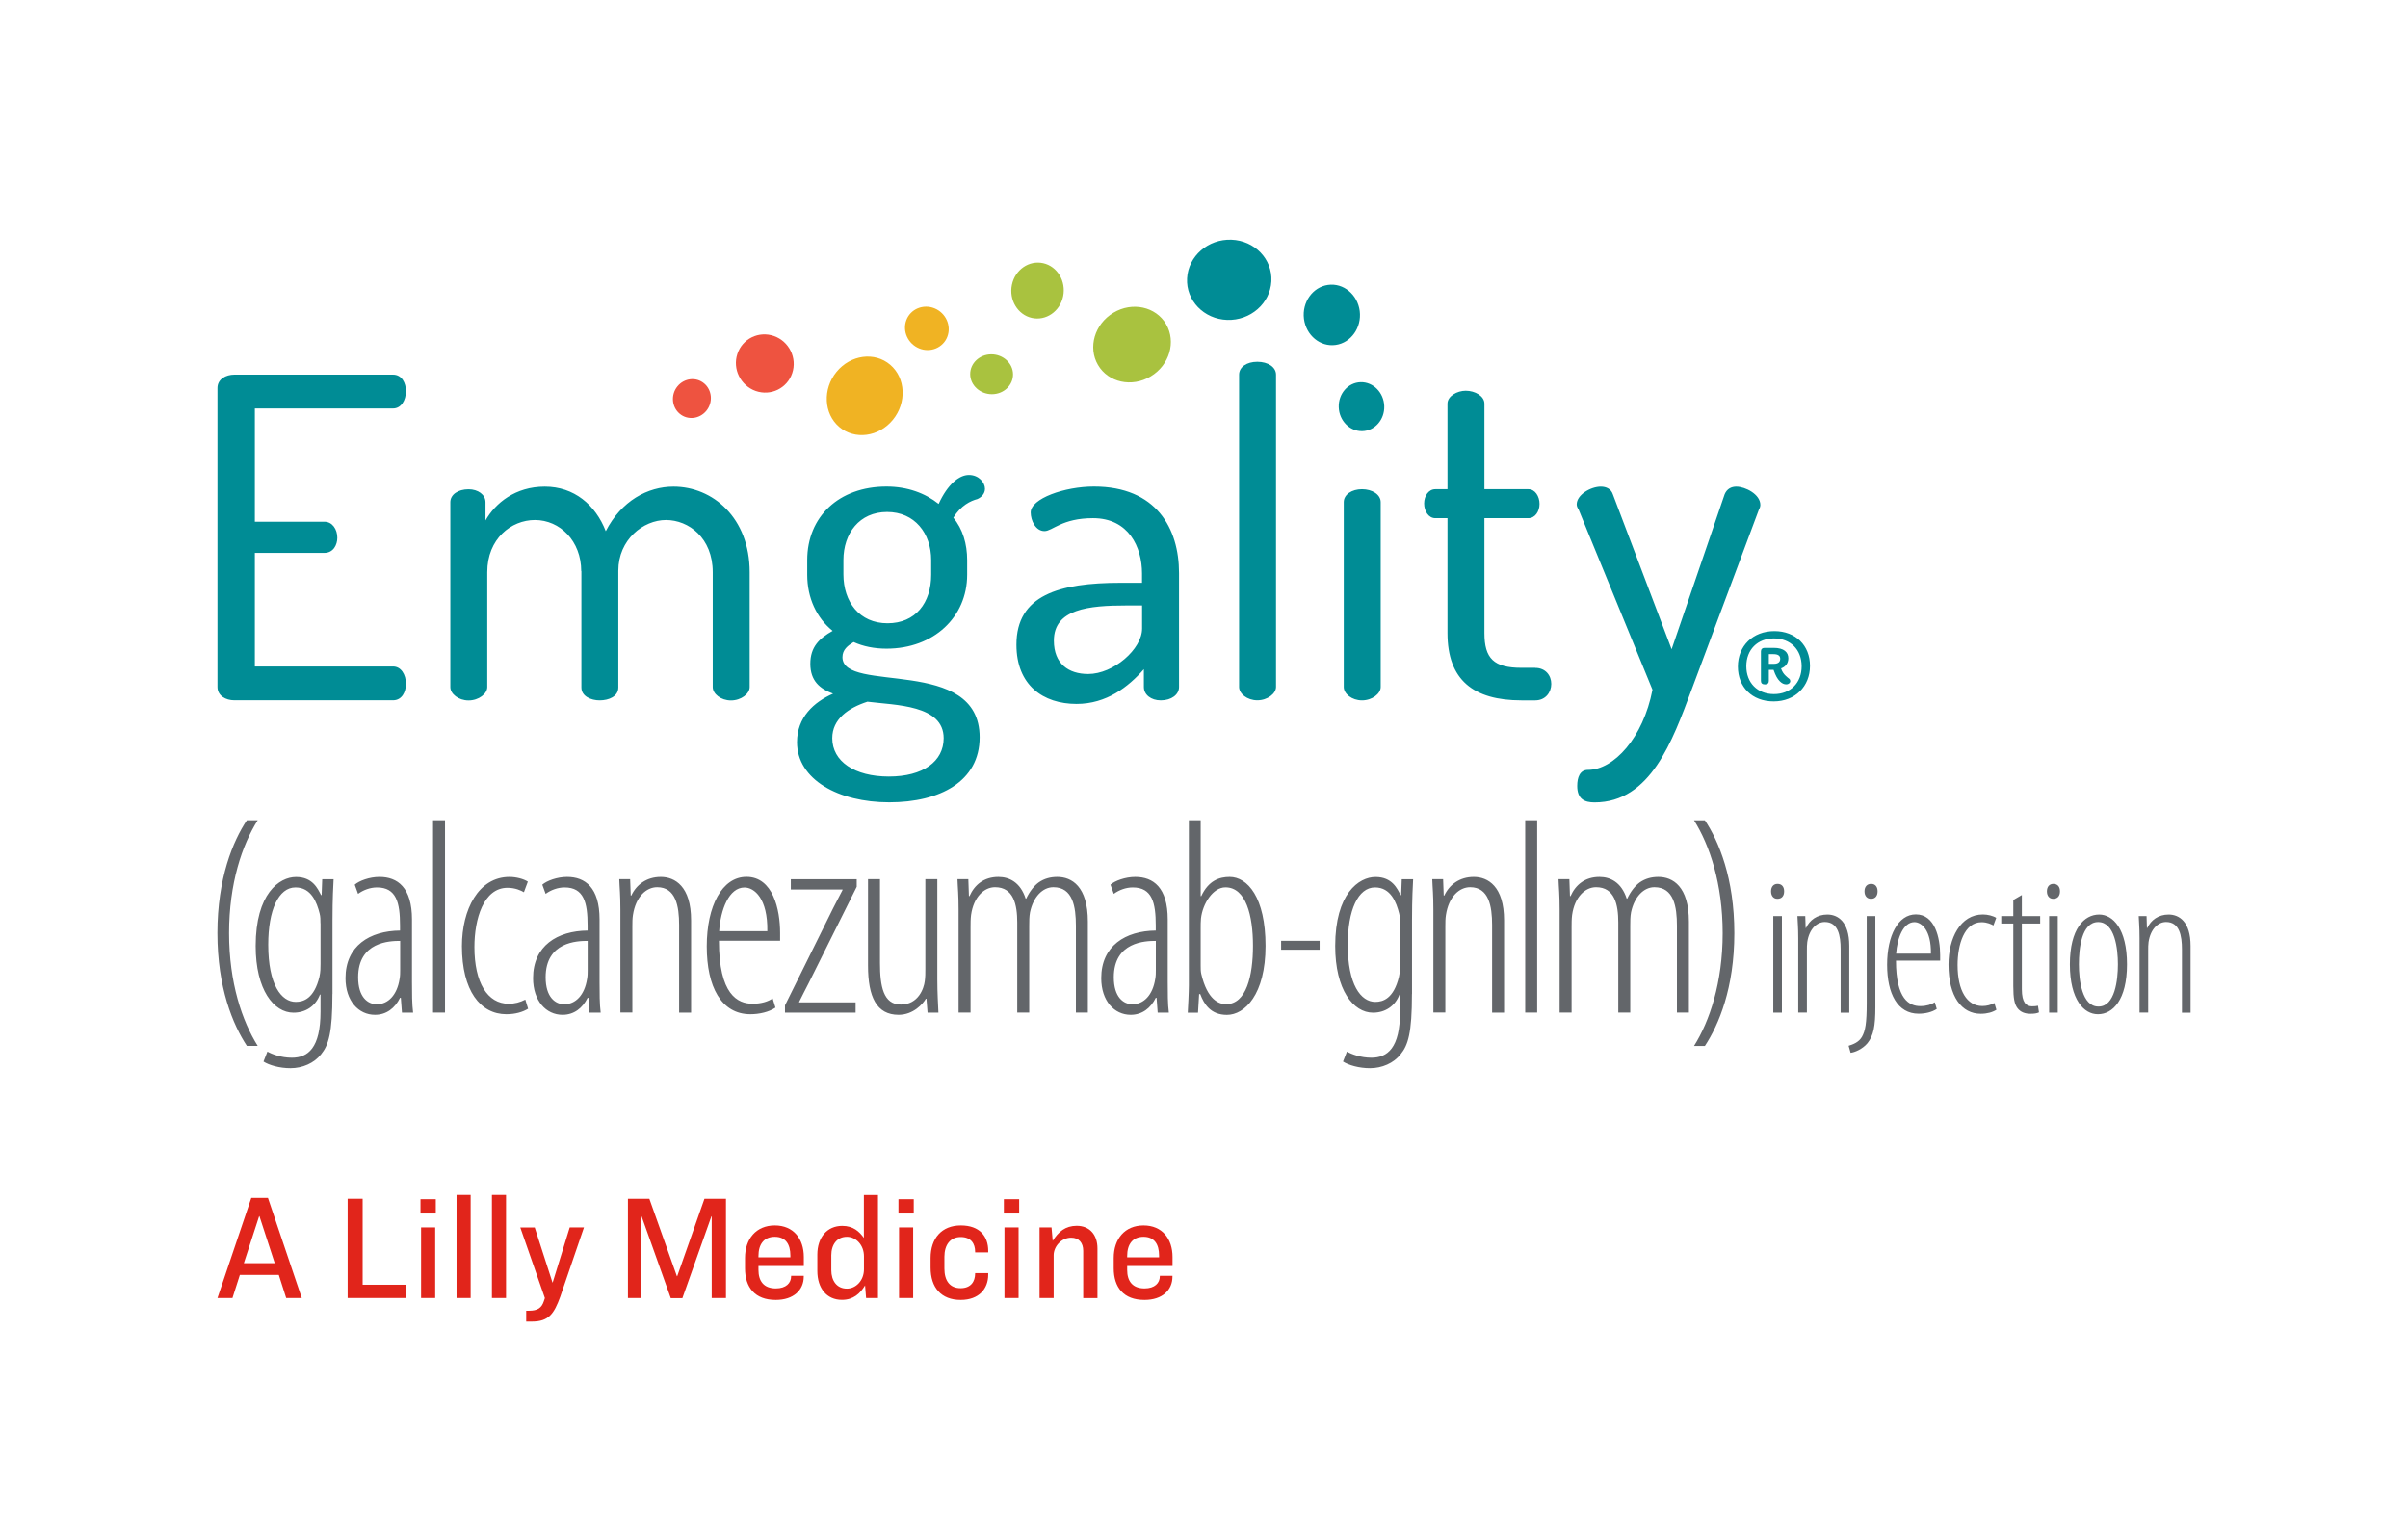 <?xml version="1.0" encoding="UTF-8"?>
<svg id="Layer_1" data-name="Layer 1" xmlns="http://www.w3.org/2000/svg" viewBox="0 0 325.96 208.35">
  <defs>
    <style>
      .cls-1 {
        fill: #a9c23f;
      }

      .cls-2 {
        fill: #f0b323;
      }

      .cls-3 {
        fill: #ee5340;
      }

      .cls-4 {
        fill: #e1251b;
      }

      .cls-5 {
        fill: #63666a;
      }

      .cls-6 {
        fill: #008c95;
      }
    </style>
  </defs>
  <g>
    <path class="cls-5" d="M34.89,111.04c-2.11,3.35-3.88,8.55-3.88,15.28s1.77,11.93,3.88,15.28h-1.47c-1.88-2.86-3.99-7.87-3.99-15.28s2.11-12.46,3.99-15.28h1.47ZM45,134.57c0,5.31-.53,6.93-1.54,8.17-.94,1.2-2.52,1.88-4.14,1.88-1.47,0-2.9-.41-3.65-.9l.53-1.35c.6.34,1.84.83,3.31.83,2.18,0,3.88-1.32,3.88-6.25v-2.3h-.08c-.6,1.58-1.96,2.45-3.58,2.45-2.67,0-5.12-3.09-5.12-9.03,0-7.08,3.2-9.34,5.46-9.34s2.94,1.58,3.39,2.45h.08l.08-2.15h1.54c-.04.98-.15,2.41-.15,5.57v9.98ZM43.38,125c0-.45,0-.9-.11-1.32-.38-1.51-1.13-3.54-3.27-3.54-2.3,0-3.69,3.09-3.69,7.75,0,5.42,1.77,7.75,3.73,7.75,1.05,0,2.48-.45,3.2-3.39.15-.68.15-1.24.15-1.77v-5.5ZM55.77,133.02c0,1.32,0,2.94.15,4.07h-1.51l-.15-2h-.11c-.68,1.39-1.84,2.3-3.39,2.3-2.22,0-3.99-1.88-3.99-4.97,0-4.37,3.28-6.4,7.38-6.44v-.68c0-3.09-.49-5.16-3.12-5.16-.9,0-1.84.34-2.56.87l-.45-1.24c.6-.53,1.99-1.05,3.35-1.05,2.45,0,4.4,1.43,4.4,5.76v8.55ZM54.16,127.38c-1.39,0-5.68.11-5.68,4.93,0,2.71,1.32,3.65,2.52,3.65,1.54,0,2.75-1.24,3.09-3.43.08-.41.08-.83.08-1.17v-3.99ZM58.62,111.04h1.62v26.05h-1.62v-26.05ZM71.49,136.56c-.72.45-1.73.75-2.94.75-3.54,0-6.02-3.2-6.02-9.22,0-4.93,2.22-9.37,6.44-9.37.87,0,1.92.26,2.48.64l-.53,1.43c-.38-.23-1.17-.6-2.22-.6-3.24,0-4.48,4.22-4.48,8.02,0,4.82,1.77,7.68,4.63,7.68.83,0,1.54-.19,2.26-.56l.38,1.24ZM81.16,133.02c0,1.32,0,2.94.15,4.07h-1.51l-.15-2h-.11c-.68,1.39-1.84,2.3-3.39,2.3-2.22,0-3.99-1.88-3.99-4.97,0-4.37,3.28-6.4,7.38-6.44v-.68c0-3.09-.49-5.16-3.12-5.16-.9,0-1.84.34-2.56.87l-.45-1.24c.6-.53,2-1.05,3.35-1.05,2.45,0,4.4,1.43,4.4,5.76v8.55ZM79.54,127.38c-1.39,0-5.68.11-5.68,4.93,0,2.71,1.32,3.65,2.52,3.65,1.54,0,2.75-1.24,3.09-3.43.08-.41.08-.83.08-1.17v-3.99ZM83.98,123.2c0-2.22-.11-2.9-.15-4.18h1.47l.08,2.22h.08c.68-1.47,2.07-2.52,3.99-2.52s4.1,1.28,4.1,5.87v12.5h-1.62v-11.86c0-2.56-.45-5.12-2.97-5.12-1.47,0-2.9,1.28-3.28,3.76-.08.49-.08,1.02-.08,1.58v11.63h-1.62v-13.89ZM194.03,123.2c0-2.22-.11-2.9-.15-4.18h1.47l.08,2.22h.08c.68-1.47,2.07-2.52,3.99-2.52s4.1,1.28,4.1,5.87v12.5h-1.62v-11.86c0-2.56-.45-5.12-2.97-5.12-1.47,0-2.9,1.28-3.28,3.76-.08.49-.08,1.02-.08,1.58v11.63h-1.62v-13.89ZM97.32,127.38c0,7.27,2.52,8.51,4.56,8.51,1.17,0,2.11-.3,2.71-.72l.38,1.24c-.87.6-2.18.9-3.39.9-3.95,0-5.91-3.73-5.91-9.19s2.07-9.41,5.38-9.41c3.58,0,4.55,4.4,4.55,7.6v1.05h-8.28ZM103.87,126.06c.07-4.44-1.77-5.91-3.09-5.91-2.11,0-3.24,3.01-3.43,5.91h6.51ZM106.26,136.11l6.51-13.14c.41-.83.87-1.66,1.28-2.48v-.07h-7v-1.39h8.92v1.02l-6.51,13.06c-.41.83-.87,1.66-1.28,2.52v.07h7.64v1.39h-9.56v-.98ZM126.88,132.53c0,2.03.11,3.43.15,4.56h-1.47l-.15-1.88h-.08c-.38.68-1.69,2.18-3.69,2.18-2.97,0-4.14-2.41-4.14-6.66v-11.71h1.62v11.37c0,3.12.45,5.61,2.82,5.61s3.12-2.18,3.24-3.16c.08-.56.08-1.09.08-1.66v-12.16h1.62v13.51ZM129.76,123.2c0-2.22-.11-2.9-.15-4.18h1.47l.08,2.3h.08c.68-1.54,1.96-2.6,3.91-2.6,1.47,0,2.97.72,3.69,2.94h.07c.49-1.02,1.09-1.77,1.73-2.22.72-.49,1.54-.72,2.48-.72,1.96,0,4.14,1.28,4.14,6.06v12.31h-1.62v-11.75c0-2.56-.41-5.23-3.05-5.23-1.43,0-2.71,1.28-3.16,3.39-.11.6-.11,1.2-.11,1.84v11.75h-1.62v-12.2c0-2.41-.49-4.78-3.01-4.78-1.47,0-2.9,1.32-3.24,3.76-.07.56-.07,1.09-.07,1.66v11.56h-1.62v-13.89ZM211.12,123.2c0-2.22-.11-2.9-.15-4.18h1.47l.08,2.3h.08c.68-1.54,1.96-2.6,3.91-2.6,1.47,0,2.97.72,3.69,2.94h.07c.49-1.02,1.09-1.77,1.73-2.22.72-.49,1.54-.72,2.48-.72,1.96,0,4.14,1.28,4.14,6.06v12.31h-1.62v-11.75c0-2.56-.41-5.23-3.05-5.23-1.43,0-2.71,1.28-3.16,3.39-.11.6-.11,1.2-.11,1.84v11.75h-1.62v-12.2c0-2.41-.49-4.78-3.01-4.78-1.47,0-2.9,1.32-3.24,3.76-.07.56-.07,1.09-.07,1.66v11.56h-1.62v-13.89ZM158.07,133.02c0,1.32,0,2.94.15,4.07h-1.51l-.15-2h-.11c-.68,1.39-1.84,2.3-3.39,2.3-2.22,0-3.99-1.88-3.99-4.97,0-4.37,3.28-6.4,7.38-6.44v-.68c0-3.09-.49-5.16-3.12-5.16-.9,0-1.84.34-2.56.87l-.45-1.24c.6-.53,2-1.05,3.35-1.05,2.45,0,4.4,1.43,4.4,5.76v8.55ZM156.45,127.38c-1.39,0-5.68.11-5.68,4.93,0,2.71,1.32,3.65,2.52,3.65,1.54,0,2.75-1.24,3.09-3.43.08-.41.08-.83.08-1.17v-3.99ZM160.91,111.04h1.62v10.28h.08c.98-2.11,2.45-2.6,3.84-2.6,2.41,0,4.86,2.75,4.86,9.34s-2.82,9.34-5.23,9.34c-2.18,0-3.09-1.43-3.61-2.82h-.15l-.15,2.52h-1.39c.04-.68.15-2.79.15-3.69v-22.36ZM162.53,130.76c0,.38,0,.75.08,1.09.83,3.54,2.41,4.1,3.35,4.1,2.75,0,3.65-3.84,3.65-7.91s-.94-7.91-3.73-7.91c-1.69,0-3.09,2.22-3.31,4.22-.04.45-.04.87-.04,1.32v5.08ZM229.31,141.61c2.11-3.35,3.88-8.58,3.88-15.28s-1.77-11.93-3.88-15.28h1.47c1.88,2.82,3.99,7.83,3.99,15.28s-2.11,12.42-3.99,15.28h-1.47ZM240.58,121.68c-.49,0-.84-.38-.84-1.01s.35-1.01.87-1.01c.6,0,.9.41.9,1.01s-.3,1.01-.9,1.01h-.03ZM240.04,137.09v-13.07h1.17v13.07h-1.17ZM243.42,127.04c0-1.61-.08-2.1-.11-3.02h1.06l.05,1.61h.05c.49-1.06,1.5-1.82,2.89-1.82s2.97.93,2.97,4.25v9.04h-1.17v-8.58c0-1.85-.33-3.7-2.15-3.7-1.06,0-2.1.93-2.37,2.72-.05.35-.05.74-.05,1.14v8.41h-1.17v-10.05ZM250.24,141.58c.6-.19,1.36-.46,1.8-1.2.46-.82.65-1.82.65-4.6v-11.76h1.17v12.3c0,2.64-.25,3.87-1.06,4.9-.68.82-1.74,1.25-2.29,1.31l-.27-.95ZM253.26,121.68c-.52,0-.87-.38-.87-1.01s.35-1.01.9-1.01c.57,0,.87.41.87,1.01s-.3,1.01-.87,1.01h-.03ZM256.65,130.06c0,5.25,1.82,6.15,3.29,6.15.84,0,1.52-.22,1.96-.52l.27.9c-.63.44-1.58.65-2.45.65-2.86,0-4.27-2.7-4.27-6.64s1.5-6.81,3.89-6.81c2.59,0,3.29,3.19,3.29,5.5v.76h-5.99ZM261.38,129.11c.05-3.21-1.28-4.27-2.23-4.27-1.52,0-2.34,2.18-2.48,4.27h4.71ZM270.24,136.71c-.52.33-1.25.54-2.12.54-2.56,0-4.36-2.31-4.36-6.67,0-3.57,1.61-6.78,4.66-6.78.63,0,1.39.19,1.8.46l-.38,1.03c-.27-.16-.84-.44-1.61-.44-2.34,0-3.24,3.05-3.24,5.8,0,3.48,1.28,5.55,3.35,5.55.6,0,1.12-.14,1.63-.41l.27.9ZM273.69,121.16v2.86h2.48v1.01h-2.48v8.9c0,1.82.6,2.31,1.39,2.31.33,0,.6-.03.79-.08l.14.9c-.3.14-.63.19-1.17.19-.71,0-1.33-.22-1.74-.76s-.57-1.33-.57-2.99v-8.47h-1.63v-1.01h1.63v-2.18l1.17-.68ZM277.92,121.68c-.49,0-.84-.38-.84-1.01s.35-1.01.87-1.01c.6,0,.9.41.9,1.01s-.3,1.01-.9,1.01h-.03ZM277.38,137.09v-13.07h1.17v13.07h-1.17ZM283.97,137.31c-1.85,0-3.78-1.93-3.78-6.75s1.93-6.75,3.97-6.75c1.85,0,3.76,1.93,3.76,6.75s-1.93,6.75-3.92,6.75h-.03ZM284.08,136.27c2.21,0,2.61-3.59,2.61-5.72s-.41-5.72-2.67-5.72-2.61,3.59-2.61,5.72.41,5.72,2.64,5.72h.03ZM289.62,127.04c0-1.61-.08-2.1-.11-3.02h1.06l.05,1.61h.05c.49-1.06,1.5-1.82,2.89-1.82s2.97.93,2.97,4.25v9.04h-1.17v-8.58c0-1.85-.33-3.7-2.15-3.7-1.06,0-2.1.93-2.37,2.72-.05.35-.05.74-.05,1.14v8.41h-1.17v-10.05ZM206.46,111.04h1.62v26.05h-1.62v-26.05ZM191.13,134.57c0,5.31-.53,6.93-1.54,8.17-.94,1.2-2.52,1.88-4.14,1.88-1.47,0-2.9-.41-3.65-.9l.53-1.35c.6.34,1.84.83,3.31.83,2.18,0,3.88-1.32,3.88-6.25v-2.3h-.08c-.6,1.58-1.96,2.45-3.58,2.45-2.67,0-5.12-3.09-5.12-9.03,0-7.08,3.2-9.34,5.46-9.34s2.94,1.58,3.39,2.45h.08l.08-2.15h1.54c-.04.98-.15,2.41-.15,5.57v9.98ZM189.51,125c0-.45,0-.9-.11-1.32-.38-1.51-1.13-3.54-3.27-3.54-2.3,0-3.69,3.09-3.69,7.75,0,5.42,1.77,7.75,3.73,7.75,1.05,0,2.48-.45,3.2-3.39.15-.68.15-1.24.15-1.77v-5.5ZM178.63,127.37v1.21h-5.21v-1.21h5.21Z"/>
    <g>
      <path class="cls-1" d="M136.98,38.55c.43-2.05,2.33-3.35,4.24-2.92s3.12,2.45,2.69,4.49c-.43,2.05-2.33,3.35-4.24,2.92s-3.12-2.45-2.69-4.49ZM134.19,47.97c-1.6,0-2.88,1.22-2.86,2.71.02,1.49,1.34,2.69,2.94,2.69s2.88-1.22,2.86-2.71c-.02-1.49-1.34-2.69-2.94-2.69ZM148.63,49.41c1.39,2.38,4.59,3.08,7.13,1.55,2.55-1.52,3.48-4.69,2.09-7.07-1.39-2.38-4.59-3.08-7.13-1.55-2.55,1.52-3.48,4.69-2.09,7.07Z"/>
      <path class="cls-2" d="M113.24,50.34c1.91-2.32,5.16-2.75,7.26-.96s2.26,5.14.36,7.46-5.16,2.75-7.26.96-2.26-5.14-.36-7.46ZM128.24,45.58c.57-1.5-.21-3.22-1.74-3.84s-3.24.09-3.81,1.59c-.57,1.5.21,3.22,1.74,3.84,1.53.62,3.24-.09,3.81-1.59Z"/>
      <path class="cls-3" d="M107.24,50.52c-.68,2.05-2.9,3.13-4.95,2.41-2.05-.73-3.16-2.98-2.47-5.03.68-2.05,2.9-3.13,4.95-2.41s3.16,2.98,2.47,5.03ZM95.32,51.91c-1.08-.91-2.7-.73-3.62.4-.92,1.13-.78,2.79.3,3.7s2.7.73,3.62-.4c.92-1.13.78-2.79-.3-3.7Z"/>
      <path class="cls-6" d="M166.68,32.45c3.15.11,5.58,2.63,5.42,5.63-.16,3-2.84,5.34-5.99,5.23-3.15-.11-5.58-2.63-5.42-5.63.16-3,2.84-5.34,5.99-5.23ZM176.51,43.16c.29,2.25,2.21,3.83,4.29,3.54s3.54-2.35,3.26-4.59c-.29-2.25-2.21-3.83-4.29-3.54-2.08.29-3.54,2.35-3.26,4.59ZM184.19,51.74c-1.7.04-3.03,1.56-2.97,3.39s1.49,3.28,3.19,3.24c1.7-.04,3.03-1.56,2.97-3.39-.06-1.83-1.49-3.28-3.19-3.24ZM34.5,70.63h9.41c1.09,0,1.75,1.03,1.75,2.17,0,.96-.54,2.05-1.75,2.05h-9.41v15.38h18.7c1.09,0,1.75,1.09,1.75,2.35,0,1.09-.54,2.23-1.75,2.23h-21.47c-1.15,0-2.29-.6-2.29-1.81v-40.47c0-1.21,1.15-1.81,2.29-1.81h21.47c1.21,0,1.75,1.15,1.75,2.23,0,1.27-.66,2.35-1.75,2.35h-18.7v15.32ZM78.68,77.33c0-4.1-2.89-6.93-6.27-6.93-3.2,0-6.45,2.53-6.45,7.06v15.56c0,.9-1.15,1.81-2.53,1.81s-2.47-.9-2.47-1.81v-25.03c0-1.03,1.03-1.75,2.47-1.75,1.27,0,2.29.72,2.29,1.75v2.47c1.33-2.35,4.04-4.58,8.02-4.58s6.87,2.47,8.26,6.03c2.11-4.1,5.67-6.03,9.17-6.03,5.31,0,10.31,4.22,10.31,11.58v15.56c0,.9-1.15,1.81-2.53,1.81s-2.47-.9-2.47-1.81v-15.56c0-4.64-3.26-7.06-6.33-7.06s-6.45,2.65-6.45,6.87v15.8c0,1.21-1.27,1.75-2.53,1.75-1.15,0-2.47-.54-2.47-1.75v-15.74ZM115.55,86.92c-.78.48-1.51,1.03-1.51,2.05,0,5.01,18.57-.24,18.57,10.85,0,5.97-5.37,8.8-12.24,8.8s-12.48-3.08-12.48-8.14c0-3.38,2.29-5.43,4.88-6.57-1.81-.66-3.08-1.75-3.08-4.04s1.21-3.44,3.02-4.46c-2.17-1.75-3.44-4.46-3.44-7.6v-1.99c0-5.85,4.28-9.95,10.73-9.95,2.83,0,5.25.9,7.06,2.35,1.21-2.65,2.77-3.92,4.1-3.92s2.17,1.03,2.17,1.87c0,.66-.48,1.15-1.02,1.39-.9.24-2.23.84-3.26,2.53,1.27,1.51,1.87,3.56,1.87,5.73v1.99c0,5.73-4.52,10.01-10.92,10.01-1.63,0-3.14-.3-4.46-.9ZM117.42,95c-2.59.84-4.76,2.35-4.76,4.94,0,3.14,3.02,5.19,7.66,5.19s7.42-2.05,7.42-5.19c0-4.52-6.51-4.46-10.31-4.94ZM126.05,75.82c0-3.62-2.23-6.51-5.97-6.51s-5.91,2.89-5.91,6.51v1.93c0,3.74,2.17,6.63,5.97,6.63s5.91-2.77,5.91-6.57v-1.99ZM159.6,77.57v15.44c0,1.03-1.03,1.81-2.47,1.81-1.33,0-2.29-.78-2.29-1.81v-2.41c-2.11,2.41-5.07,4.7-9.11,4.7-4.52,0-8.14-2.53-8.14-8.02,0-6.69,5.73-8.38,14.11-8.38h2.89v-1.27c0-3.56-1.81-7.48-6.63-7.48-4.22,0-5.49,1.75-6.57,1.75-1.21,0-1.87-1.45-1.87-2.53,0-1.87,4.58-3.5,8.56-3.5,8.44,0,11.52,5.67,11.52,11.7ZM154.6,81.97h-2.11c-5.13,0-9.83.48-9.83,4.76,0,3.14,1.99,4.52,4.64,4.52,3.44,0,7.3-3.38,7.3-6.15v-3.14ZM172.73,50.73v42.27c0,.9-1.15,1.81-2.53,1.81s-2.47-.9-2.47-1.81v-42.27c0-1.03,1.02-1.75,2.47-1.75s2.53.72,2.53,1.75ZM186.9,67.98v25.03c0,.9-1.15,1.81-2.53,1.81s-2.47-.9-2.47-1.81v-25.03c0-1.03,1.09-1.75,2.47-1.75s2.53.72,2.53,1.75ZM213.67,68.95c-.12-.18-.24-.42-.24-.66,0-1.33,1.93-2.41,3.26-2.41.72,0,1.39.3,1.63,1.03l7.96,20.99,7.18-20.99c.3-.72.9-1.03,1.57-1.03,1.21,0,3.26,1.03,3.26,2.47,0,.18-.06.42-.18.6l-9.17,24.54c-2.53,6.75-5.49,15.14-13.09,15.14-1.33,0-2.35-.42-2.35-2.23,0-1.15.36-2.17,1.45-2.17,3.5,0,7.48-4.34,8.74-10.85l-10.01-24.42ZM207.82,90.41h-1.87c-3.74,0-5.01-1.27-5.01-4.7v-15.56h5.95c.9,0,1.51-.9,1.51-1.93s-.6-1.99-1.51-1.99h-5.95v-11.58c0-1.03-1.27-1.75-2.53-1.75-1.15,0-2.47.72-2.47,1.75v11.58h-1.65c-.9,0-1.51.9-1.51,1.93s.6,1.99,1.51,1.99h1.65v15.56c0,6.33,3.5,9.11,10.01,9.11h1.87c1.39,0,2.17-1.09,2.17-2.23s-.78-2.17-2.17-2.17ZM240.18,85.44c2.89,0,4.83,1.94,4.83,4.71s-2.01,4.81-4.92,4.81-4.84-1.94-4.84-4.72,2.02-4.8,4.94-4.8ZM240.13,93.97c2.23,0,3.75-1.52,3.75-3.77s-1.52-3.77-3.75-3.77-3.74,1.52-3.74,3.77,1.52,3.77,3.74,3.77ZM239.44,92.18c0,.3-.16.48-.53.48s-.54-.18-.54-.48v-3.99c0-.3.19-.48.49-.48h1.24c1.39,0,1.98.6,1.98,1.41,0,.7-.42,1.18-.99,1.37.16.47.37.75.62.99.21.21.38.33.49.42.1.09.14.21.14.31,0,.23-.21.44-.55.44-.3,0-.57-.13-.85-.4-.34-.34-.58-.76-.86-1.56h-.64v1.48ZM240.11,89.87c.61,0,.87-.27.87-.68,0-.38-.24-.63-.92-.63h-.62v1.31h.66Z"/>
    </g>
  </g>
  <g>
    <path class="cls-4" d="M37.73,172.6h-5.26l-1,3.13h-2.03l4.58-13.56h2.25l4.58,13.56h-2.11l-1-3.13ZM33.01,171.01h4.18l-2.07-6.36h-.04l-2.07,6.36Z"/>
    <path class="cls-4" d="M49.09,162.29v11.64h5.9v1.8h-7.93v-13.44h2.03Z"/>
    <path class="cls-4" d="M58.99,162.35v1.94h-2.07v-1.94h2.07ZM58.91,166.17v9.56h-1.91v-9.56h1.91Z"/>
    <path class="cls-4" d="M63.71,161.77v13.96h-1.91v-13.96h1.91Z"/>
    <path class="cls-4" d="M68.5,161.77v13.96h-1.91v-13.96h1.91Z"/>
    <path class="cls-4" d="M72.38,166.17l2.41,7.47h.02l2.31-7.47h1.93l-3.21,9.38c-.84,2.3-1.55,3.37-3.83,3.37h-.78v-1.47h.38c1.14,0,1.71-.36,2.01-1.29l.14-.42-3.33-9.56h1.97Z"/>
    <path class="cls-4" d="M87.9,162.29l3.73,10.49h.04l3.69-10.49h2.91v13.44h-1.93v-11.06h-.04l-3.93,11.08h-1.57l-3.95-11.08h-.04v11.06h-1.81v-13.44h2.89Z"/>
    <path class="cls-4" d="M105,175.99c-2.81,0-4.15-1.71-4.15-4.28v-1.41c0-2.58,1.51-4.4,4.03-4.4s3.93,1.8,3.93,4.28v1.21h-6.14v.54c0,1.49.7,2.5,2.35,2.5,1.39,0,2.07-.73,2.07-1.65v-.06h1.71v.12c0,1.8-1.37,3.15-3.79,3.15ZM102.67,170.22h4.32v-.24c0-1.53-.64-2.54-2.11-2.54s-2.21,1.01-2.21,2.6v.18Z"/>
    <path class="cls-4" d="M118.85,161.77v13.96h-1.61l-.14-1.71c-.66,1.09-1.57,1.96-3.13,1.96-2.07,0-3.33-1.59-3.33-3.91v-2.22c0-2.32,1.32-3.89,3.37-3.89,1.49,0,2.31.77,2.93,1.63v-5.81h1.91ZM112.53,169.94v2.02c0,1.45.76,2.5,2.11,2.5,1.22,0,2.31-1.09,2.31-2.62v-1.76c0-1.53-1.08-2.64-2.31-2.64-1.34,0-2.11,1.05-2.11,2.5Z"/>
    <path class="cls-4" d="M123.69,162.35v1.94h-2.07v-1.94h2.07ZM123.61,166.17v9.56h-1.91v-9.56h1.91Z"/>
    <path class="cls-4" d="M132,172.42v-.06h1.77v.22c0,1.88-1.24,3.41-3.73,3.41-2.63,0-4.07-1.67-4.07-4.38v-1.29c0-2.7,1.53-4.42,4.09-4.42s3.71,1.49,3.71,3.43v.22h-1.77v-.08c0-1.09-.54-2-1.95-2s-2.21,1.05-2.21,2.68v1.59c0,1.63.72,2.66,2.19,2.66,1.39,0,1.97-.89,1.97-2Z"/>
    <path class="cls-4" d="M137.96,162.35v1.94h-2.07v-1.94h2.07ZM137.88,166.17v9.56h-1.91v-9.56h1.91Z"/>
    <path class="cls-4" d="M142.34,166.17l.16,1.82c.76-1.23,1.73-2.04,3.25-2.04,1.73,0,2.81,1.19,2.81,3.07v6.72h-1.93v-6.4c0-1.07-.56-1.78-1.63-1.78-1.34,0-2.37,1.21-2.37,2.38v5.79h-1.91v-9.56h1.61Z"/>
    <path class="cls-4" d="M154.91,175.99c-2.81,0-4.15-1.71-4.15-4.28v-1.41c0-2.58,1.51-4.4,4.03-4.4s3.93,1.8,3.93,4.28v1.21h-6.14v.54c0,1.49.7,2.5,2.35,2.5,1.39,0,2.07-.73,2.07-1.65v-.06h1.71v.12c0,1.8-1.36,3.15-3.79,3.15ZM152.58,170.22h4.32v-.24c0-1.53-.64-2.54-2.11-2.54s-2.21,1.01-2.21,2.6v.18Z"/>
  </g>
</svg>